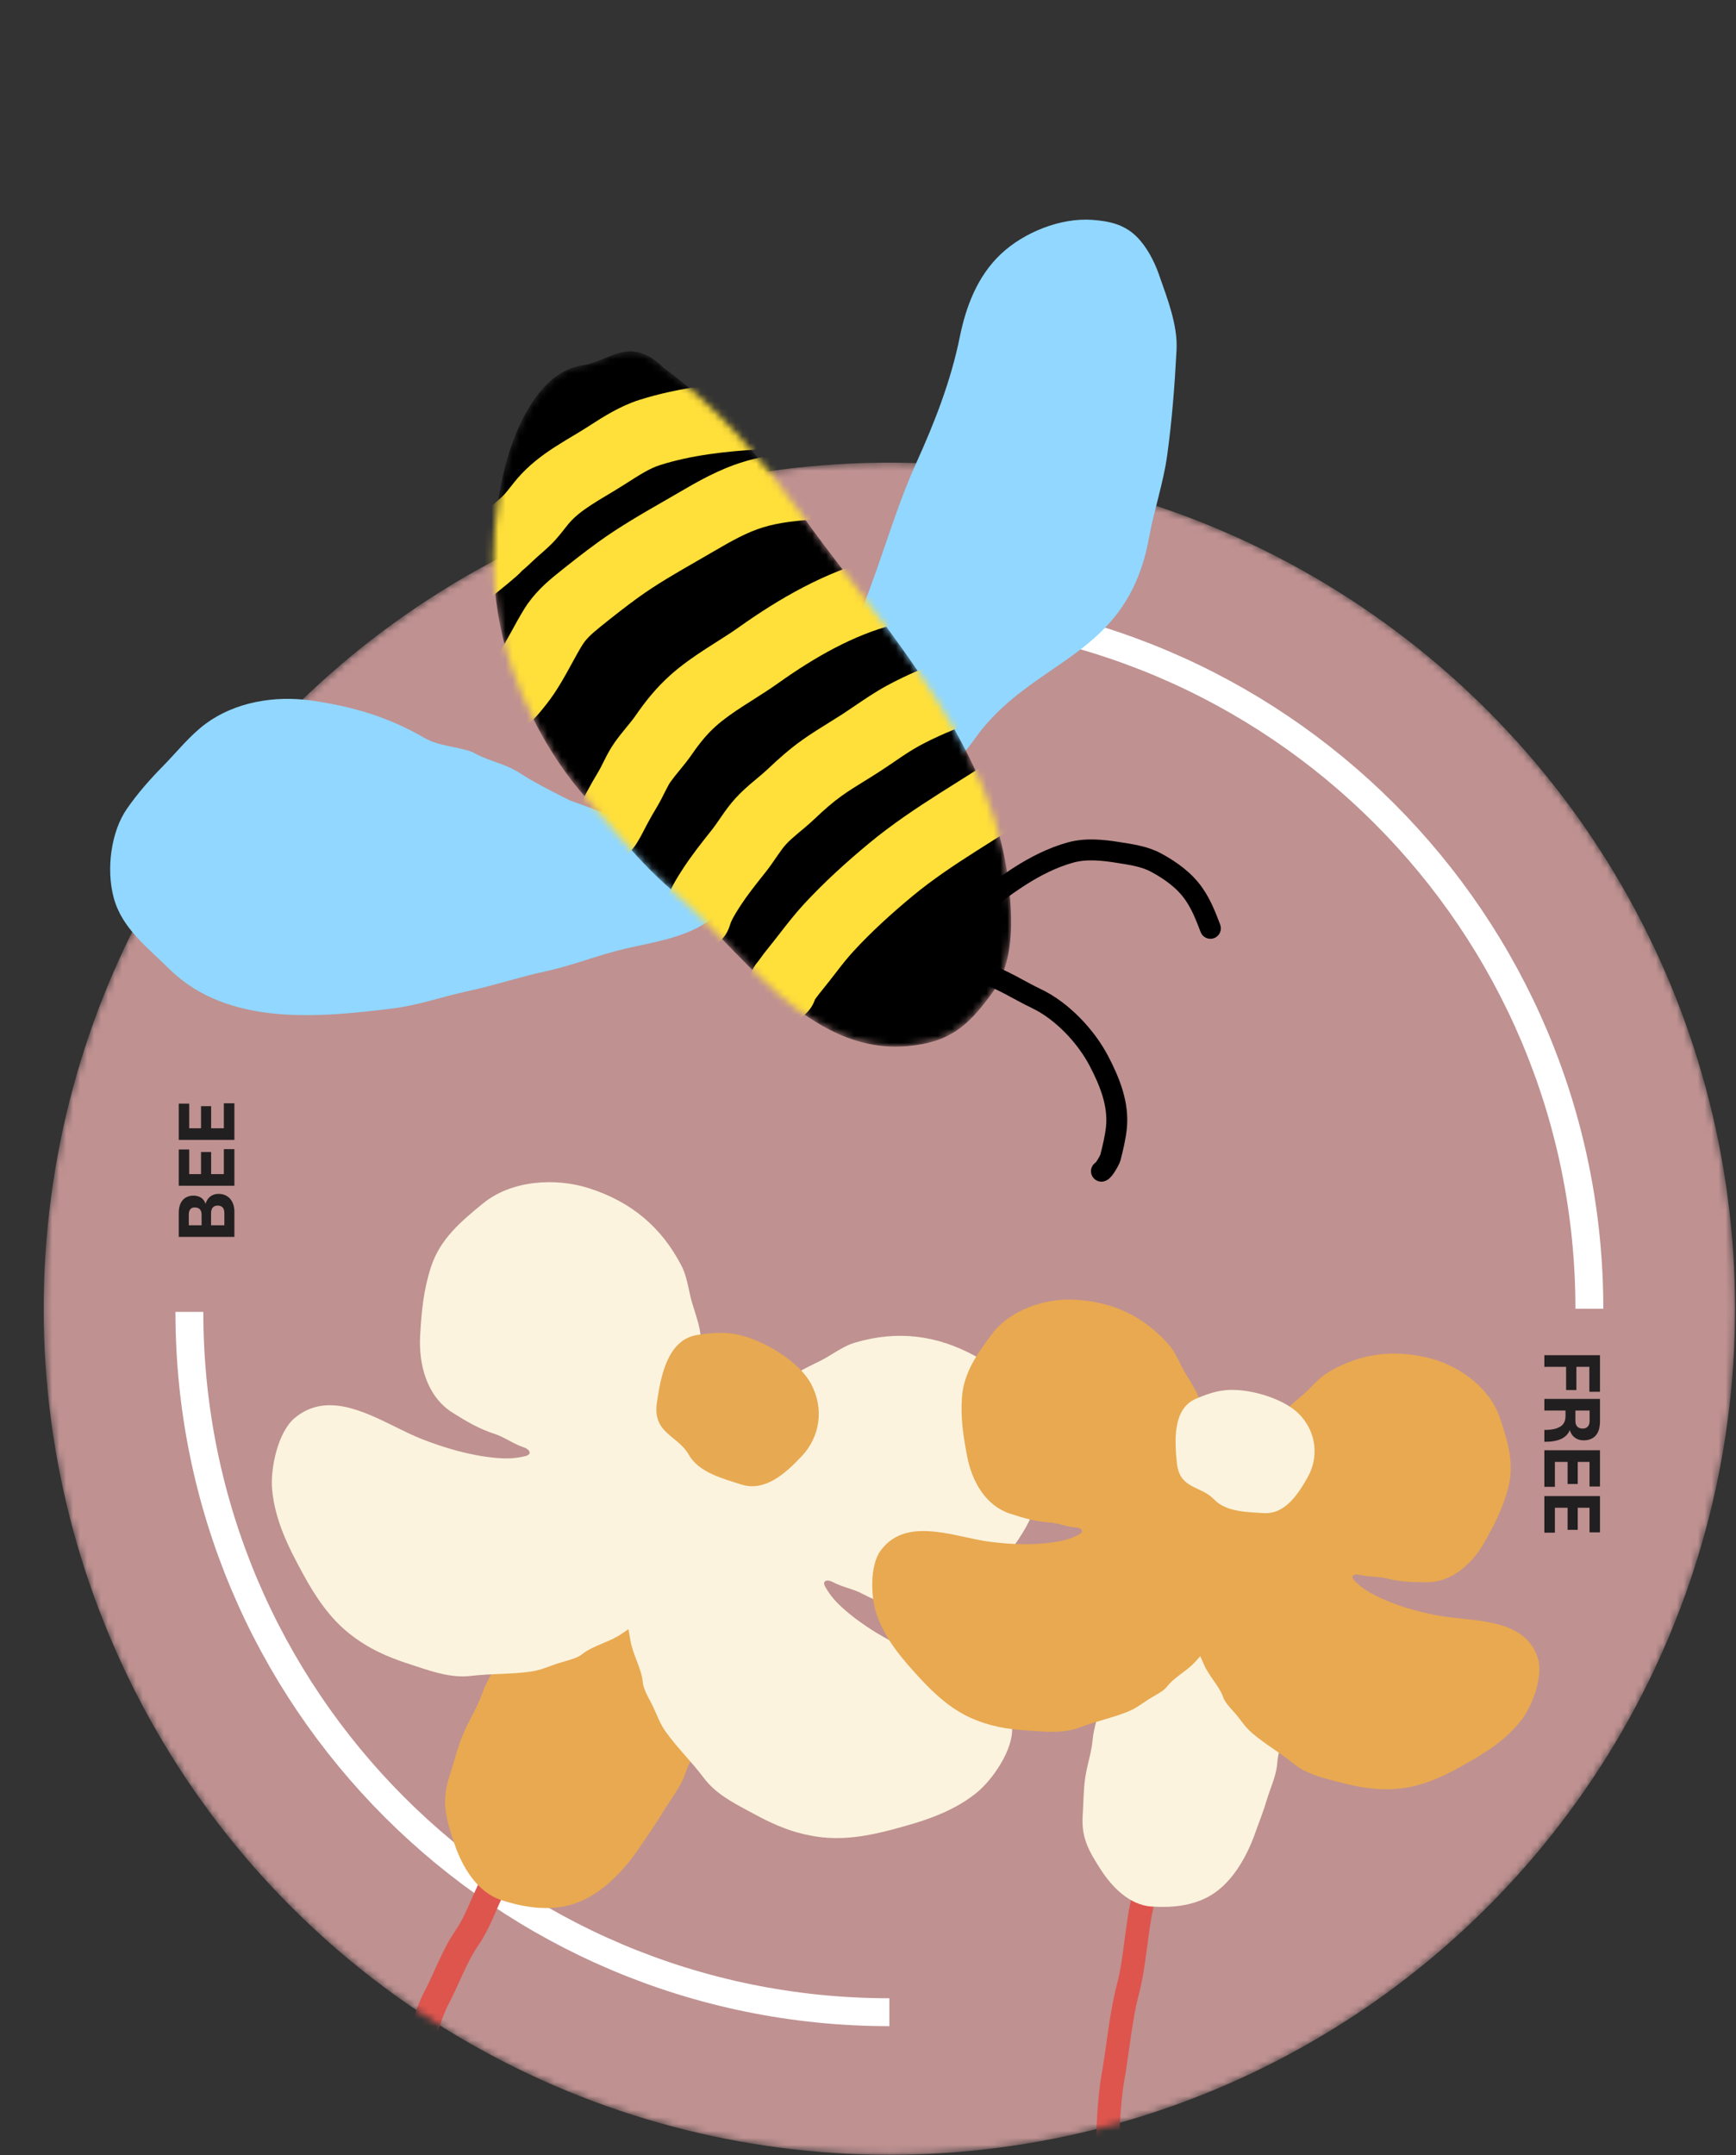 <svg width="249" height="309" viewBox="0 0 249 309" fill="none" xmlns="http://www.w3.org/2000/svg">
<rect x="0" y="0" width="249" height="309" fill="#333333" stroke="none"/>
<mask id="mask0" style="mask-type:alpha" maskUnits="userSpaceOnUse" x="6" y="66" width="243" height="243">
<circle cx="127.565" cy="187.63" r="121.301" fill="#C4C4C4"/>
</mask>
<g mask="url(#mask0)">
<circle cx="127.565" cy="187.63" r="121.301" fill="#BF9191"/>
<path d="M27.163 188.084C27.163 243.535 72.115 288.487 127.565 288.487" stroke="white" stroke-width="4"/>
<path fill-rule="evenodd" clip-rule="evenodd" d="M74.002 265.943C74.802 266.667 74.863 267.903 74.139 268.702C73.015 269.944 72.262 271.466 71.467 273.265C71.367 273.491 71.266 273.724 71.163 273.961C70.484 275.522 69.716 277.286 68.63 278.86C67.817 280.039 67.152 281.352 66.485 282.785C66.307 283.168 66.126 283.567 65.941 283.973C65.457 285.037 64.947 286.159 64.393 287.221C63.707 288.535 63.183 290.042 62.694 291.682C62.512 292.29 62.327 292.949 62.138 293.622C61.847 294.659 61.546 295.727 61.238 296.688C60.776 298.127 60.376 299.594 59.964 301.107L59.956 301.138C59.55 302.627 59.133 304.162 58.647 305.674C58.074 307.46 58.008 309.428 58.052 311.673C58.06 312.059 58.071 312.458 58.083 312.865C58.135 314.715 58.193 316.749 57.937 318.692C57.858 319.299 57.783 320.085 57.778 320.843C57.773 321.65 57.851 322.221 57.957 322.511C58.074 322.83 58.149 323.254 58.193 323.521C58.249 323.854 58.301 324.235 58.344 324.589C58.386 324.941 58.423 325.292 58.443 325.567C58.452 325.695 58.461 325.847 58.462 325.985C58.462 326.036 58.462 326.179 58.438 326.344L58.437 326.348C58.429 326.406 58.393 326.652 58.26 326.928C58.194 327.065 58.014 327.404 57.625 327.679C57.136 328.025 56.498 328.138 55.897 327.945C55.003 327.658 54.459 326.789 54.549 325.891C54.548 325.88 54.547 325.867 54.547 325.854C54.532 325.661 54.504 325.375 54.465 325.058C54.427 324.744 54.383 324.423 54.339 324.163C54.299 323.919 54.274 323.822 54.276 323.822C54.277 323.822 54.279 323.829 54.285 323.843C53.934 322.88 53.866 321.74 53.871 320.819C53.877 319.846 53.971 318.888 54.064 318.182C54.275 316.579 54.23 314.931 54.179 313.1C54.167 312.661 54.155 312.212 54.146 311.75C54.101 309.463 54.141 306.931 54.927 304.481C55.385 303.055 55.782 301.595 56.194 300.081L56.197 300.071C56.605 298.575 57.026 297.027 57.518 295.494C57.816 294.565 58.07 293.657 58.337 292.703C58.528 292.022 58.725 291.318 58.95 290.565C59.46 288.853 60.069 287.061 60.93 285.412C61.431 284.451 61.873 283.481 62.339 282.456C62.534 282.027 62.733 281.589 62.943 281.137C63.633 279.654 64.409 278.099 65.414 276.642C66.268 275.403 66.873 274.02 67.566 272.433C67.673 272.19 67.781 271.941 67.893 271.687C68.698 269.865 69.66 267.829 71.243 266.08C71.967 265.281 73.202 265.219 74.002 265.943Z" fill="#DE554E"/>
<path d="M74.491 231.188C76.454 227.54 77.823 223.166 81.256 220.61C83.315 218.763 83.996 219.089 86.009 219.497C87.54 219.807 89.188 219.684 90.74 219.827C95.501 220.265 100.566 222.124 104.158 225.452C107.887 228.906 106.651 231.891 105.222 236.344C104.298 239.223 103.111 242.008 102.18 244.909C101.676 246.481 100.927 247.902 100.417 249.489C99.879 251.166 98.844 252.567 98.313 254.219C97.681 256.188 96.075 258.106 95.023 259.904C94.081 261.515 92.948 263.047 91.919 264.607C89.772 267.858 86.664 271.269 82.93 272.729C79.353 274.127 75.48 273.562 71.953 272.43C68.421 271.297 66.298 267.638 65.175 264.328C64.003 260.874 63.273 258.381 64.425 254.791C65.076 252.762 65.594 250.621 66.411 248.654C67.218 246.712 68.451 244.837 69.131 242.868C69.829 240.843 71.131 239.116 71.861 237.101C72.586 235.099 73.481 233.066 74.491 231.188Z" fill="#E8A951"/>
<path fill-rule="evenodd" clip-rule="evenodd" d="M98.124 201.101C98.298 200.779 98.479 200.458 98.661 200.137L98.723 200.027C99.378 198.871 100.037 197.707 100.441 196.448C100.909 194.991 100.72 193.415 100.539 191.901C100.516 191.709 100.493 191.519 100.472 191.329C100.342 190.175 99.971 189.011 99.61 187.877C99.495 187.512 99.379 187.15 99.274 186.793C99.091 186.176 98.954 185.544 98.817 184.913C98.563 183.739 98.31 182.568 97.763 181.505C94.856 175.851 90.45 172.271 84.488 170.358C79.675 168.813 73.379 169.191 69.284 172.529C66.14 175.091 63.097 177.653 61.807 181.673C60.729 185.03 60.461 187.993 60.264 191.452C60.03 195.57 61.181 200.183 64.914 202.535C66.848 203.753 68.726 204.865 70.91 205.566C71.653 205.804 72.334 206.169 73.017 206.535C73.702 206.901 74.388 207.268 75.138 207.509C75.913 207.758 76.439 208.491 75.339 208.762C73.875 209.122 72.655 209.149 71.169 209.02C67.562 208.705 63.823 207.623 60.465 206.301C59.276 205.833 58.02 205.213 56.724 204.573C51.978 202.232 46.704 199.629 42.285 203.284C39.866 205.284 38.746 210.543 39.032 213.572C39.46 218.086 41.416 221.909 43.543 225.799C45.244 228.908 47.265 231.942 50.07 234.178C52.818 236.369 55.59 237.578 58.911 238.643C59.214 238.741 59.515 238.839 59.816 238.938C62.375 239.776 64.883 240.597 67.622 240.267C68.94 240.108 70.271 240.052 71.604 239.996C73.122 239.932 74.644 239.868 76.156 239.651C77.183 239.504 78.044 239.188 78.937 238.86C79.333 238.714 79.736 238.566 80.163 238.43C80.405 238.352 80.672 238.277 80.951 238.199C81.85 237.948 82.864 237.665 83.502 237.157C84.342 236.488 85.4 236.044 86.461 235.598C87.391 235.207 88.325 234.815 89.118 234.269C89.457 234.036 89.799 233.807 90.143 233.58C90.24 234.106 90.333 234.632 90.417 235.158C90.569 236.109 90.929 237.055 91.289 237.998C91.699 239.074 92.107 240.145 92.203 241.215C92.276 242.027 92.77 242.957 93.209 243.781C93.344 244.036 93.475 244.282 93.586 244.51C93.781 244.913 93.952 245.307 94.121 245.695C94.499 246.567 94.865 247.409 95.467 248.253C96.353 249.497 97.357 250.642 98.359 251.785C99.238 252.789 100.116 253.79 100.911 254.854C102.561 257.064 104.886 258.313 107.259 259.587C107.538 259.736 107.818 259.886 108.097 260.038C111.16 261.706 113.948 262.878 117.43 263.355C120.984 263.842 124.574 263.211 127.998 262.296C132.282 261.152 136.398 259.929 139.959 257.123C142.349 255.24 145.382 250.8 145.161 247.669C144.756 241.949 139.233 239.928 134.263 238.11C132.906 237.613 131.591 237.132 130.431 236.594C127.157 235.076 123.794 233.116 121.077 230.723C119.958 229.738 119.136 228.836 118.386 227.528C117.822 226.545 118.717 226.42 119.431 226.809C120.123 227.185 120.862 227.428 121.6 227.671C122.336 227.913 123.07 228.155 123.755 228.528C125.77 229.625 127.87 230.216 130.087 230.775C134.365 231.854 138.498 229.504 141.316 226.493C143.684 223.963 145.643 221.724 147.329 218.628C149.348 214.92 149.102 210.95 148.787 206.906C148.377 201.638 144.305 196.821 139.866 194.404C134.367 191.409 128.736 190.691 122.638 192.489C121.491 192.828 120.469 193.452 119.444 194.078C118.893 194.414 118.341 194.752 117.768 195.045C117.437 195.215 117.095 195.382 116.752 195.549C115.681 196.071 114.584 196.606 113.658 197.309C113.506 197.424 113.353 197.539 113.198 197.655C111.978 198.568 110.707 199.519 109.975 200.864C109.343 202.024 108.955 203.304 108.571 204.576L108.534 204.697C108.427 205.051 108.319 205.403 108.207 205.752C107.513 206.948 105.94 206.841 104.465 206.739C104.178 206.72 103.896 206.7 103.624 206.691C103.031 206.67 102.449 206.748 101.88 206.897C101.556 206.218 101.145 205.593 100.606 205.066C100.412 204.876 100.203 204.685 99.991 204.491C98.9 203.493 97.736 202.429 98.124 201.101Z" fill="#FBF3DD"/>
<path d="M98.82 208.597C97.233 205.781 93.707 205.555 94.189 201.314C94.716 197.716 95.593 192.075 100.01 191.394C102.574 190.998 104.557 190.866 107.113 191.686C110.362 192.729 114.782 195.384 116.407 198.544C118.177 201.987 117.663 205.981 114.925 208.847C112.678 211.199 109.747 213.927 106.32 212.827C103.761 212.006 100.243 211.12 98.82 208.597Z" fill="#E7A951"/>
<path fill-rule="evenodd" clip-rule="evenodd" d="M165.518 267.635C166.315 268.279 166.586 269.838 166.123 271.116C165.404 273.1 165.044 275.312 164.7 277.894C164.657 278.219 164.613 278.552 164.569 278.891C164.279 281.128 163.95 283.654 163.322 286.051C162.852 287.846 162.529 289.76 162.227 291.828C162.146 292.381 162.065 292.954 161.983 293.54C161.767 295.072 161.54 296.687 161.265 298.24C160.925 300.162 160.755 302.275 160.638 304.545C160.594 305.387 160.556 306.296 160.518 307.223C160.459 308.651 160.398 310.124 160.311 311.461C160.18 313.465 160.107 315.484 160.031 317.564L160.03 317.606C159.956 319.654 159.879 321.765 159.742 323.87C159.58 326.357 159.875 328.898 160.311 331.754C160.386 332.245 160.467 332.751 160.549 333.268C160.922 335.616 161.332 338.198 161.463 340.772C161.505 341.577 161.582 342.61 161.713 343.581C161.852 344.614 162.019 345.318 162.159 345.651C162.314 346.018 162.452 346.535 162.536 346.86C162.642 347.267 162.753 347.735 162.852 348.173C162.951 348.609 163.043 349.045 163.109 349.389C163.14 349.55 163.174 349.741 163.199 349.917C163.208 349.982 163.233 350.166 163.243 350.385L163.243 350.39C163.246 350.467 163.26 350.794 163.198 351.196C163.167 351.393 163.077 351.89 162.801 352.379C162.453 352.994 161.94 353.364 161.402 353.329C160.604 353.277 159.994 352.356 159.91 351.176C159.908 351.162 159.905 351.146 159.901 351.129C159.855 350.888 159.78 350.532 159.692 350.14C159.604 349.751 159.51 349.357 159.427 349.039C159.35 348.742 159.312 348.627 159.314 348.625C159.314 348.625 159.318 348.634 159.325 348.65C158.86 347.541 158.6 346.106 158.441 344.927C158.273 343.68 158.181 342.422 158.133 341.486C158.024 339.36 157.694 337.268 157.326 334.944C157.238 334.387 157.148 333.816 157.058 333.229C156.614 330.32 156.197 327.066 156.419 323.654C156.548 321.67 156.621 319.661 156.696 317.58L156.697 317.566C156.771 315.508 156.849 313.379 156.987 311.245C157.071 309.952 157.122 308.701 157.176 307.386C157.215 306.449 157.254 305.478 157.308 304.436C157.431 302.066 157.621 299.56 158.048 297.147C158.296 295.741 158.493 294.344 158.7 292.868C158.787 292.251 158.876 291.62 158.971 290.968C159.284 288.828 159.657 286.566 160.238 284.348C160.732 282.461 160.992 280.479 161.289 278.205C161.335 277.856 161.382 277.499 161.43 277.136C161.779 274.521 162.222 271.577 163.235 268.783C163.698 267.504 164.72 266.99 165.518 267.635Z" fill="#DE554E"/>
<path d="M158.723 238.711C159.59 235.288 159.815 231.388 162.125 228.563C163.444 226.609 164.075 226.738 165.824 226.658C167.154 226.597 168.492 226.153 169.804 225.95C173.832 225.326 178.405 225.813 182.065 227.82C185.865 229.903 185.461 232.628 185.202 236.606C185.035 239.178 184.631 241.727 184.462 244.319C184.371 245.723 184.046 247.053 183.954 248.471C183.856 249.969 183.29 251.342 183.194 252.818C183.08 254.577 182.149 256.496 181.652 258.201C181.207 259.728 180.588 261.23 180.06 262.733C178.959 265.865 177.095 269.33 174.31 271.311C171.643 273.209 168.323 273.544 165.173 273.339C162.017 273.134 159.503 270.549 157.888 268.045C156.203 265.431 155.083 263.522 155.292 260.314C155.41 258.502 155.394 256.625 155.662 254.829C155.927 253.055 156.558 251.249 156.712 249.48C156.87 247.661 157.588 245.963 157.774 244.146C157.959 242.341 158.277 240.474 158.723 238.711Z" fill="#FBF3DD"/>
<path fill-rule="evenodd" clip-rule="evenodd" d="M172.028 208.937C172.106 208.634 172.189 208.332 172.272 208.028L172.301 207.924C172.603 206.833 172.907 205.734 172.98 204.61C173.065 203.307 172.582 202.043 172.118 200.829C172.06 200.675 172.001 200.523 171.945 200.37C171.597 199.442 171.05 198.557 170.517 197.694C170.345 197.416 170.175 197.141 170.014 196.868C169.734 196.395 169.49 195.901 169.247 195.407C168.793 194.489 168.341 193.574 167.669 192.808C164.093 188.736 159.708 186.688 154.382 186.342C150.082 186.063 144.954 187.68 142.26 191.288C140.191 194.059 138.206 196.808 137.972 200.399C137.777 203.398 138.169 205.904 138.724 208.805C139.383 212.258 141.292 215.834 144.865 217.005C146.717 217.612 148.5 218.142 150.451 218.269C151.115 218.312 151.754 218.472 152.395 218.633C153.037 218.794 153.681 218.956 154.351 218.999C155.042 219.044 155.63 219.542 154.776 219.994C153.64 220.595 152.637 220.87 151.382 221.071C148.334 221.558 145.018 221.438 141.967 221.041C140.887 220.901 139.72 220.649 138.516 220.388C134.106 219.436 129.206 218.377 126.31 222.314C124.724 224.47 124.888 229.051 125.752 231.496C127.041 235.14 129.451 237.895 132.016 240.671C134.067 242.889 136.366 244.979 139.149 246.246C141.876 247.489 144.418 247.914 147.385 248.106C147.656 248.124 147.925 248.143 148.194 248.162C150.485 248.325 152.729 248.484 154.925 247.643C155.982 247.238 157.07 246.916 158.161 246.594C159.403 246.226 160.648 245.858 161.854 245.366C162.672 245.031 163.319 244.591 163.989 244.135C164.287 243.932 164.589 243.726 164.913 243.525C165.098 243.411 165.303 243.293 165.517 243.171C166.209 242.777 166.988 242.333 167.411 241.78C167.967 241.053 168.749 240.467 169.534 239.879C170.223 239.363 170.914 238.845 171.456 238.229C171.687 237.966 171.923 237.706 172.16 237.447C172.349 237.861 172.535 238.277 172.713 238.694C173.036 239.449 173.53 240.157 174.023 240.862C174.585 241.666 175.144 242.468 175.445 243.332C175.674 243.989 176.275 244.655 176.809 245.246C176.974 245.429 177.133 245.604 177.272 245.77C177.517 246.063 177.74 246.353 177.959 246.639C178.453 247.282 178.93 247.902 179.603 248.475C180.594 249.32 181.661 250.059 182.726 250.796C183.661 251.444 184.595 252.09 185.472 252.805C187.295 254.291 189.476 254.841 191.703 255.403C191.964 255.469 192.226 255.535 192.489 255.603C195.367 256.347 197.915 256.738 200.893 256.411C203.933 256.077 206.771 254.811 209.412 253.345C212.717 251.511 215.867 249.647 218.231 246.589C219.817 244.536 221.404 240.236 220.572 237.693C219.052 233.047 214.067 232.521 209.58 232.047C208.355 231.918 207.167 231.793 206.097 231.588C203.076 231.012 199.888 230.089 197.146 228.673C196.016 228.09 195.149 227.515 194.258 226.589C193.589 225.892 194.302 225.603 194.973 225.777C195.623 225.945 196.285 225.993 196.946 226.041C197.604 226.088 198.262 226.136 198.905 226.302C200.799 226.792 202.658 226.846 204.607 226.848C208.367 226.854 211.298 224.054 213.004 220.98C214.438 218.398 215.594 216.14 216.346 213.23C217.247 209.746 216.221 206.514 215.122 203.236C213.691 198.965 209.326 195.826 205.155 194.747C199.987 193.411 195.182 193.984 190.512 196.735C189.634 197.252 188.918 197.98 188.201 198.71C187.815 199.103 187.428 199.496 187.015 199.858C186.776 200.067 186.529 200.275 186.279 200.485C185.502 201.138 184.706 201.808 184.086 202.581C183.985 202.708 183.881 202.835 183.777 202.962C182.958 203.971 182.104 205.021 181.777 206.284C181.495 207.374 181.44 208.513 181.386 209.645L181.38 209.753C181.365 210.067 181.349 210.38 181.328 210.692C181.003 211.825 179.679 212.062 178.439 212.284C178.198 212.327 177.96 212.37 177.734 212.418C177.239 212.524 176.774 212.709 176.335 212.95C175.927 212.456 175.457 212.025 174.903 211.701C174.703 211.584 174.49 211.469 174.275 211.353C173.166 210.754 171.983 210.115 172.028 208.937Z" fill="#E8A951"/>
<path d="M174.16 214.99C172.264 212.99 169.302 213.535 168.821 209.928C168.511 206.844 168.067 201.998 171.578 200.518C173.617 199.66 175.229 199.14 177.512 199.289C180.415 199.477 184.62 200.756 186.619 203.033C188.796 205.513 189.199 208.922 187.528 211.859C186.158 214.269 184.299 217.132 181.238 216.933C178.952 216.784 175.859 216.781 174.16 214.99Z" fill="#FBF3DD"/>
<path d="M229.491 199.536L229.491 194.292L221.511 194.292L221.511 195.96L224.631 195.96L224.631 199.284L226.107 199.284L226.107 195.96L227.967 195.96L227.967 199.536L229.491 199.536ZM221.511 200.561L221.511 202.229L224.547 202.229L224.547 202.925C224.547 203.765 224.391 205.001 221.511 205.013L221.511 206.705C223.419 206.729 224.691 206.213 225.159 205.025C225.411 205.949 226.167 206.501 227.127 206.501C228.555 206.501 229.491 205.661 229.491 203.777L229.491 200.561L221.511 200.561ZM225.963 202.229L228.003 202.229L228.003 203.717C228.003 204.473 227.583 204.809 227.031 204.809C226.551 204.809 225.963 204.641 225.963 203.705L225.963 202.229ZM229.491 207.921L221.511 207.921L221.511 213.165L223.023 213.165L223.023 209.589L224.847 209.589L224.847 212.757L226.299 212.757L226.299 209.589L227.991 209.589L227.991 213.117L229.491 213.117L229.491 207.921ZM229.491 214.495L221.511 214.495L221.511 219.739L223.023 219.739L223.023 216.163L224.847 216.163L224.847 219.331L226.299 219.331L226.299 216.163L227.991 216.163L227.991 219.691L229.491 219.691L229.491 214.495Z" fill="#221F20"/>
<path d="M25.64 177.333L33.62 177.333L33.62 173.733C33.62 172.245 32.792 171.153 31.328 171.165C30.452 171.165 29.744 171.669 29.48 172.593C29.228 171.777 28.556 171.417 27.752 171.417C26.528 171.417 25.64 172.209 25.64 173.889L25.64 177.333ZM27.08 175.665L27.08 174.153C27.08 173.445 27.392 173.109 27.908 173.109C28.4 173.109 28.916 173.289 28.916 174.165L28.916 175.665L27.08 175.665ZM30.272 175.665L30.272 173.937C30.272 173.253 30.584 172.857 31.184 172.845C31.712 172.845 32.18 173.049 32.18 173.913L32.18 175.665L30.272 175.665ZM25.64 169.997L33.62 169.997L33.62 164.753L32.108 164.753L32.108 168.329L30.284 168.329L30.284 165.161L28.832 165.161L28.832 168.329L27.14 168.329L27.14 164.801L25.64 164.801L25.64 169.997ZM25.64 163.423L33.62 163.423L33.62 158.179L32.108 158.179L32.108 161.755L30.284 161.755L30.284 158.587L28.832 158.587L28.832 161.755L27.14 161.755L27.14 158.227L25.64 158.227L25.64 163.423Z" fill="#221F20"/>
<path d="M227.968 187.63C227.968 132.179 183.016 87.227 127.565 87.227" stroke="white" stroke-width="4"/>
</g>
<path d="M89.682 136.014C93.533 135.12 97.898 134.493 101.187 132.339C104.169 131.07 99.998 123.254 98.519 121.796C96.299 119.608 89.414 117.558 89.414 117.558L81.774 114.764C81.774 114.764 76.904 112.396 74.629 110.88C72.438 109.419 70.082 109.16 67.808 107.84C65.261 106.909 63.062 107.055 60.793 105.745C55.573 102.733 50.483 101.275 44.7 100.441C39.366 99.671 33.703 100.675 29.546 103.727C27.242 105.418 25.326 107.861 23.328 109.889C21.462 111.783 19.748 113.737 18.221 115.928C15.922 119.224 15.205 124.604 16.315 128.727C17.49 133.089 21.145 135.823 24.317 138.949C32.785 147.292 46.173 145.807 56.244 144.593C59.998 144.14 63.507 142.864 67.168 142.083C70.918 141.282 74.524 140.063 78.278 139.254C82.152 138.419 85.818 136.912 89.682 136.014Z" fill="#91D7FF"/>
<path d="M125.771 81.602C124.067 86.442 119.83 96.662 121.22 101.673C121.622 102.984 117.7 107.284 121.653 103.894C122.857 105.53 120.733 105.481 122.247 106.858C125.942 107.845 119.454 109.537 122.109 110.377C123.741 110.892 125.026 111.208 126.716 111.421C128.298 111.621 130.221 111.505 131.756 111.034C133.98 110.353 135.872 109.848 137.676 108.371C138.576 107.635 139.164 106.842 139.837 105.895C148.105 94.272 161.649 94.535 164.817 77.049C165.527 73.13 166.859 69.271 167.406 65.327C168.108 60.263 168.487 55.278 168.756 50.18C168.948 46.559 167.389 42.696 166.213 39.313C165.551 37.408 164.412 35.257 162.948 33.848C161.181 32.148 159.08 31.704 156.7 31.524C152.123 31.178 146.803 33.331 143.499 36.479C140.18 39.64 138.546 43.953 137.662 48.325C136.402 54.559 134.059 60.566 131.434 66.346C129.182 71.306 127.578 76.471 125.771 81.602Z" fill="#91D7FF"/>
<mask id="mask1" style="mask-type:alpha" maskUnits="userSpaceOnUse" x="57" y="47" width="104" height="107">
<path d="M114.86 73.615C109.351 65.864 102.952 58.398 95.257 52.788C90.286 47.935 87.573 51.788 83.566 52.37C76.949 53.33 73.455 62.381 72.206 67.889C69.727 78.823 70.426 89.242 74.862 99.567C77.099 104.774 80.122 109.925 83.881 114.178C87.796 118.608 91.774 123.708 96.274 127.529C106.057 135.834 115.726 151.327 130.23 149.975C136.126 149.425 138.745 147.224 142.203 142.513C145.484 138.042 145.286 132.111 144.661 126.636C143.229 114.09 136.405 102.773 129.198 92.703C124.569 86.234 119.486 80.123 114.86 73.615Z" fill="black"/>
</mask>
<g mask="url(#mask1)">
<path d="M114.86 73.615C109.351 65.864 102.952 58.398 95.257 52.788C90.286 47.935 87.573 51.788 83.566 52.37C76.949 53.33 73.455 62.381 72.206 67.889C69.727 78.823 70.426 89.242 74.862 99.567C77.099 104.774 80.122 109.925 83.881 114.178C87.796 118.608 91.774 123.708 96.274 127.529C106.057 135.834 115.726 151.327 130.23 149.975C136.126 149.425 138.745 147.224 142.203 142.513C145.484 138.042 145.286 132.111 144.661 126.636C143.229 114.09 136.405 102.773 129.198 92.703C124.569 86.234 119.486 80.123 114.86 73.615Z" fill="black"/>
<path fill-rule="evenodd" clip-rule="evenodd" d="M151.455 108.595C149.909 106.373 146.853 105.825 144.631 107.372C142.302 108.993 139.931 110.484 137.45 112.043C136.584 112.587 135.704 113.14 134.808 113.71C131.423 115.863 127.912 118.194 124.606 120.939C121.36 123.634 118.161 126.527 115.199 129.745C114.014 131.033 112.769 132.634 111.715 133.992C111.208 134.644 110.746 135.239 110.354 135.717C109.797 136.397 109.259 137.099 108.742 137.835C108.741 137.836 108.74 137.837 108.738 137.839C108.694 137.89 108.441 138.187 108.212 138.542C107.924 138.989 107.575 139.661 107.412 140.543C107.249 141.428 107.325 142.235 107.488 142.899C108.133 145.528 110.788 147.137 113.417 146.491C115.114 146.075 116.386 144.822 116.901 143.279C117.227 142.825 117.571 142.378 117.937 141.932C118.705 140.994 119.321 140.195 119.886 139.463C120.731 138.366 121.46 137.42 122.413 136.385C124.983 133.593 127.831 131.005 130.869 128.483C133.681 126.148 136.764 124.086 140.069 121.983C140.866 121.477 141.682 120.964 142.512 120.442C145.046 118.85 147.697 117.184 150.232 115.419C152.455 113.873 153.002 110.817 151.455 108.595ZM116.219 144.178C116.219 144.178 116.227 144.169 116.239 144.153C116.224 144.171 116.218 144.179 116.219 144.178Z" fill="#FFDF39"/>
<path fill-rule="evenodd" clip-rule="evenodd" d="M143.387 96.622C142.366 94.115 139.505 92.91 136.998 93.931C136.65 94.072 136.297 94.215 135.938 94.36C133.166 95.482 130.093 96.725 127.172 98.316C125.529 99.211 123.824 100.37 122.398 101.339C121.829 101.726 121.305 102.082 120.847 102.38C120.352 102.701 119.757 103.069 119.114 103.468C117.814 104.274 116.318 105.201 115.056 106.102C113.212 107.417 111.599 108.854 110.121 110.263C109.666 110.696 109.191 111.094 108.576 111.607C108.44 111.721 108.296 111.841 108.144 111.969C107.381 112.61 106.436 113.42 105.553 114.379C104.7 115.306 104.014 116.274 103.488 117.035C103.374 117.2 103.268 117.354 103.169 117.498C102.761 118.091 102.459 118.531 102.118 118.961C102.031 119.07 101.943 119.181 101.854 119.293C100.633 120.83 99.223 122.605 97.999 124.484C97.191 125.723 95.924 127.673 95.267 129.943C94.514 132.543 96.012 135.262 98.612 136.015C101.213 136.767 103.932 135.269 104.685 132.669C104.882 131.986 105.345 131.169 106.212 129.838C107.177 128.358 108.318 126.92 109.607 125.296C109.671 125.216 109.734 125.136 109.799 125.055C110.371 124.334 110.905 123.555 111.321 122.948C111.403 122.829 111.48 122.715 111.553 122.611C112.047 121.896 112.407 121.41 112.766 121.02C113.191 120.558 113.718 120.091 114.45 119.477C114.555 119.388 114.668 119.294 114.786 119.196C115.406 118.679 116.176 118.036 116.885 117.36C118.205 116.102 119.442 115.017 120.751 114.083C121.799 113.335 122.746 112.752 123.823 112.088C124.531 111.651 125.296 111.18 126.184 110.604C127.035 110.052 127.76 109.557 128.426 109.103C129.631 108.281 130.644 107.59 131.862 106.926C134.258 105.621 136.785 104.597 139.618 103.448C139.972 103.305 140.331 103.16 140.695 103.011C143.203 101.99 144.408 99.13 143.387 96.622Z" fill="#FFDF39"/>
<path fill-rule="evenodd" clip-rule="evenodd" d="M131.731 83.574C131.051 80.953 128.376 79.38 125.755 80.059C118.338 81.983 111.723 85.843 105.977 89.926C104.967 90.644 103.965 91.279 102.849 91.988C102.367 92.294 101.864 92.614 101.329 92.959C99.658 94.04 97.812 95.297 96.084 96.85C94.107 98.628 92.548 100.58 91.197 102.545C90.862 103.033 90.466 103.523 89.934 104.173C89.901 104.213 89.867 104.254 89.833 104.296C89.356 104.877 88.759 105.604 88.203 106.385C87.541 107.317 87.056 108.256 86.71 108.944C86.635 109.094 86.566 109.232 86.502 109.359C86.237 109.891 86.062 110.239 85.853 110.589C85.265 111.568 84.677 112.584 84.113 113.649C83.901 114.049 83.744 114.357 83.615 114.611C83.423 114.987 83.292 115.244 83.133 115.505C82.954 115.708 82.564 116.172 82.242 116.81C81.021 119.227 81.99 122.176 84.406 123.397C86.624 124.518 89.29 123.794 90.658 121.799C90.674 121.78 90.692 121.759 90.711 121.737C90.833 121.594 91.014 121.372 91.203 121.085C91.743 120.263 92.252 119.265 92.571 118.639C92.653 118.478 92.722 118.342 92.777 118.24C93.233 117.379 93.727 116.522 94.26 115.633C94.684 114.926 95.06 114.171 95.33 113.628C95.38 113.528 95.426 113.435 95.469 113.351C95.787 112.718 95.993 112.35 96.194 112.067C96.547 111.57 96.945 111.085 97.481 110.431L97.515 110.39C98.028 109.764 98.674 108.976 99.275 108.101C100.352 106.535 101.417 105.241 102.64 104.141C103.774 103.121 105.093 102.201 106.652 101.193C107.039 100.943 107.455 100.679 107.89 100.403C109.089 99.642 110.424 98.794 111.656 97.918C116.962 94.148 122.452 91.045 128.216 89.55C130.837 88.87 132.41 86.195 131.731 83.574Z" fill="#FFDF39"/>
<path fill-rule="evenodd" clip-rule="evenodd" d="M122.321 69.159C122.128 66.459 119.783 64.426 117.082 64.618C117.044 64.621 117.006 64.624 116.968 64.627C113.853 64.849 110.242 65.107 106.575 66.231C103.05 67.311 99.969 69.094 97.398 70.598C96.677 71.019 95.931 71.448 95.167 71.887C92.149 73.621 88.86 75.51 85.832 77.696C83.767 79.187 81.781 80.757 79.883 82.287C78.384 83.496 76.578 85.064 75.172 87.345C74.506 88.425 73.898 89.539 73.362 90.522C73.28 90.671 73.2 90.818 73.121 90.961C72.5 92.096 71.952 93.066 71.356 93.959C71.15 94.266 70.923 94.576 70.672 94.899C70.391 95.132 70.132 95.4 69.9 95.702C69.839 95.782 69.778 95.859 69.698 95.96C69.613 96.066 69.507 96.199 69.358 96.39L69.348 96.403C69.276 96.495 69.087 96.737 68.938 96.96L68.934 96.964C68.904 97.01 68.738 97.257 68.581 97.582C68.531 97.684 68.449 97.862 68.368 98.092C68.305 98.272 68.144 98.749 68.1 99.385C68.067 99.865 68.01 101.651 69.495 103.162C71.126 104.821 73.111 104.677 73.806 104.56C74.554 104.435 75.088 104.163 75.27 104.068C75.513 103.94 75.697 103.818 75.797 103.748C76 103.607 76.15 103.48 76.213 103.426C76.352 103.306 76.461 103.199 76.507 103.153C76.84 102.824 77.117 102.496 77.268 102.318L77.274 102.311C77.984 101.473 78.776 100.5 79.507 99.407C80.364 98.125 81.09 96.822 81.72 95.672C81.808 95.511 81.894 95.354 81.979 95.199C82.525 94.201 82.999 93.333 83.519 92.489C84.017 91.681 84.74 90.966 86.038 89.919C87.898 88.42 89.721 86.981 91.57 85.646C94.145 83.787 96.862 82.225 99.823 80.522C100.644 80.049 101.485 79.566 102.346 79.062C104.992 77.515 107.158 76.307 109.449 75.605C111.934 74.843 114.497 74.633 117.78 74.398C120.481 74.205 122.514 71.86 122.321 69.159Z" fill="#FFDF39"/>
<path fill-rule="evenodd" clip-rule="evenodd" d="M113.832 59.226C113.675 56.523 111.356 54.459 108.654 54.617C103.237 54.931 97.379 55.537 91.706 57.333C88.934 58.211 86.453 59.808 84.667 60.957C84.48 61.077 84.3 61.192 84.129 61.302C83.496 61.705 82.84 62.098 82.109 62.535C82.049 62.571 81.988 62.607 81.927 62.644C81.147 63.111 80.289 63.627 79.437 64.182C77.737 65.291 75.859 66.684 74.238 68.564C73.865 68.997 73.515 69.443 73.244 69.788C73.21 69.831 73.177 69.873 73.146 69.912C72.835 70.308 72.613 70.583 72.399 70.819C72.078 71.173 71.77 71.442 71.261 71.885C71.058 72.062 70.823 72.267 70.542 72.517C70.198 72.823 69.864 73.138 69.595 73.393C69.56 73.426 69.527 73.458 69.494 73.488C69.251 73.719 69.053 73.903 68.871 74.065C68.789 74.122 68.673 74.205 68.553 74.295C68.389 74.42 68.046 74.688 67.698 75.067C67.607 75.165 67.496 75.293 67.377 75.45C67.217 75.588 67.007 75.764 66.751 75.978C65.999 76.603 64.981 77.428 63.941 78.262C62.907 79.092 61.871 79.916 61.092 80.534C60.911 80.678 60.743 80.812 60.591 80.932C60.419 81.069 60.269 81.188 60.148 81.283C60.087 81.332 60.032 81.376 59.983 81.415C59.941 81.448 59.904 81.478 59.872 81.503C59.84 81.529 59.804 81.558 59.772 81.584C59.76 81.594 59.727 81.621 59.689 81.652L59.688 81.653C59.675 81.664 59.618 81.712 59.55 81.775L59.547 81.777C59.525 81.797 59.405 81.906 59.267 82.053C59.169 82.161 58.874 82.53 58.691 82.8C58.188 83.871 59.019 88.471 62.145 90.257C63.577 90.464 64.955 90.028 65.985 89.169C65.989 89.166 65.993 89.162 65.998 89.159C66.051 89.116 66.134 89.05 66.247 88.96C66.368 88.864 66.514 88.748 66.684 88.613C66.835 88.494 67.003 88.36 67.189 88.213C67.972 87.591 69.023 86.755 70.077 85.909C71.127 85.067 72.201 84.198 73.022 83.514C73.427 83.178 73.807 82.855 74.103 82.592C74.241 82.468 74.421 82.305 74.591 82.133C74.651 82.073 74.76 81.961 74.886 81.815C74.951 81.765 75.028 81.703 75.108 81.635C75.531 81.272 75.918 80.908 76.229 80.614C76.264 80.581 76.298 80.548 76.332 80.517C76.615 80.249 76.833 80.043 77.055 79.846C77.156 79.756 77.277 79.651 77.415 79.531C78.015 79.011 78.913 78.231 79.664 77.403C80.13 76.888 80.538 76.373 80.851 75.975C80.885 75.933 80.917 75.892 80.948 75.852C81.239 75.483 81.446 75.219 81.663 74.967C82.424 74.085 83.439 73.278 84.793 72.395C85.468 71.954 86.177 71.526 86.962 71.057C87.028 71.018 87.094 70.978 87.161 70.938C87.868 70.515 88.642 70.052 89.399 69.57C89.522 69.491 89.642 69.414 89.761 69.339C91.802 68.037 93.198 67.145 94.665 66.68C99.161 65.257 104.045 64.706 109.223 64.404C111.926 64.247 113.989 61.929 113.832 59.226ZM69.032 73.953C69.031 73.954 69.018 73.962 68.997 73.978C69.022 73.96 69.032 73.953 69.032 73.953Z" fill="#FFDF39"/>
</g>
<path d="M139.969 130.242C144.071 127.003 148.395 123.68 153.494 122.238C155.746 121.602 158.151 121.86 160.408 122.221C162.253 122.516 164.157 122.771 165.832 123.677C167.938 124.817 169.916 126.237 171.275 128.214C172.343 129.767 172.953 131.369 173.612 133.093" stroke="black" stroke-width="3" stroke-linecap="round"/>
<path d="M126.839 137.944C129.444 137.406 132.274 137.747 134.882 138.144C136.879 138.449 138.948 138.903 140.888 139.475C143.632 140.284 146.104 141.959 148.668 143.176C152.292 144.895 155.749 148.54 157.608 152.089C159.165 155.059 160.492 158.325 160.125 161.716C159.972 163.133 159.627 164.544 159.28 165.928C159.184 166.311 158.314 167.834 157.986 167.914" stroke="black" stroke-width="3" stroke-linecap="round"/>
</svg>
